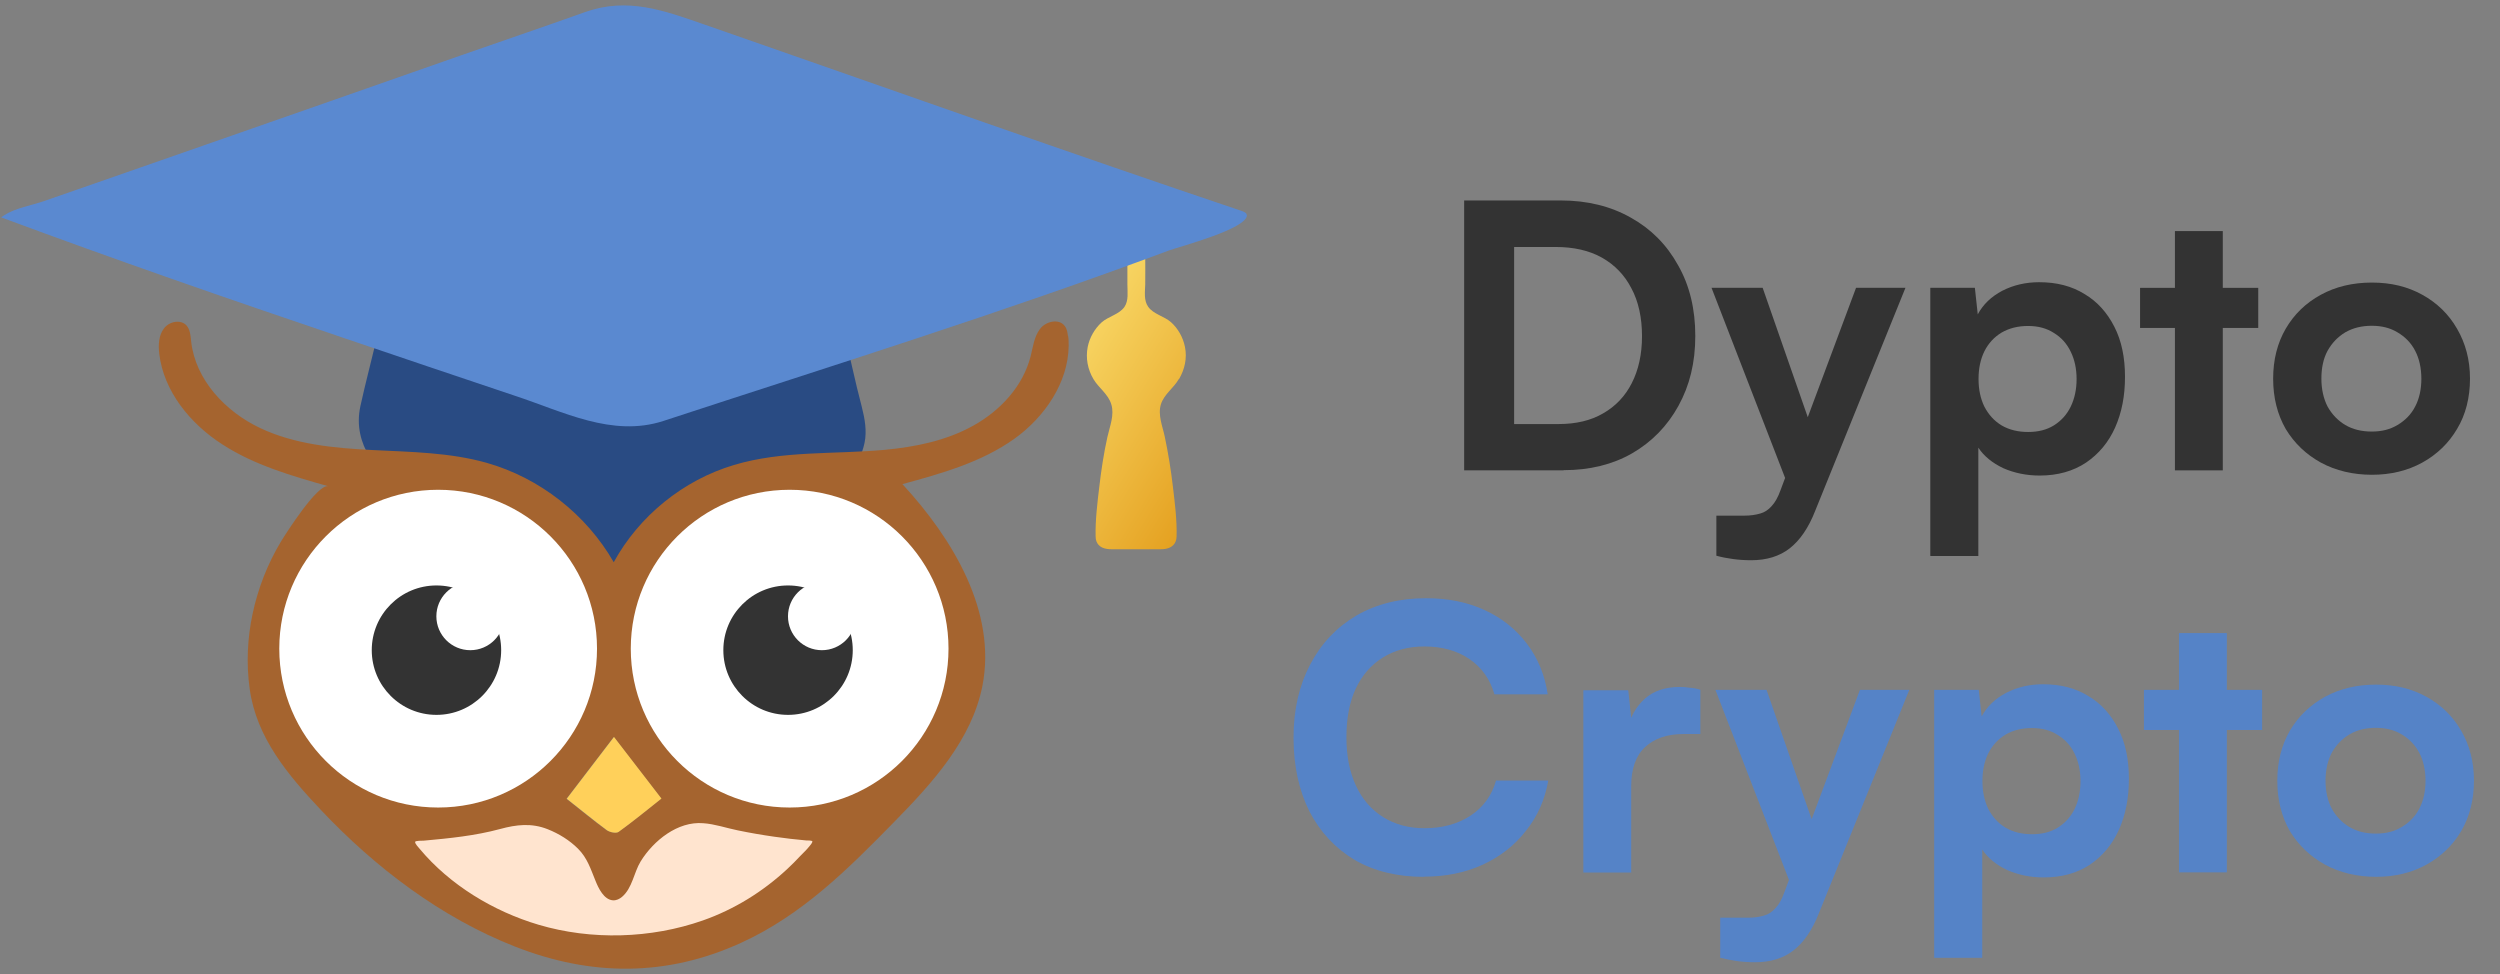 <?xml version="1.0" encoding="UTF-8"?> <svg xmlns="http://www.w3.org/2000/svg" width="77" height="30" viewBox="0 0 77 30" fill="none"><rect x="0" y="0" width="77" height="30" fill="#808080" stroke="none"/><path d="M70.013 11.663C70.013 11.078 70.144 10.565 70.401 10.123C70.663 9.676 71.021 9.33 71.481 9.079C71.94 8.828 72.465 8.703 73.056 8.703C73.647 8.703 74.154 8.828 74.608 9.079C75.061 9.33 75.419 9.676 75.676 10.123C75.938 10.571 76.076 11.084 76.076 11.663C76.076 12.242 75.944 12.773 75.676 13.214C75.419 13.65 75.061 13.996 74.608 14.247C74.154 14.497 73.635 14.623 73.056 14.623C72.477 14.623 71.94 14.497 71.481 14.247C71.027 13.996 70.669 13.656 70.401 13.214C70.144 12.767 70.013 12.248 70.013 11.663ZM71.499 11.663C71.499 11.985 71.564 12.278 71.689 12.522C71.827 12.767 72.006 12.952 72.233 13.089C72.465 13.226 72.74 13.292 73.05 13.292C73.36 13.292 73.617 13.226 73.844 13.089C74.076 12.952 74.261 12.767 74.387 12.522C74.518 12.272 74.578 11.985 74.578 11.663C74.578 11.341 74.512 11.042 74.387 10.804C74.261 10.559 74.076 10.374 73.844 10.237C73.617 10.099 73.355 10.034 73.05 10.034C72.746 10.034 72.471 10.099 72.233 10.237C72.006 10.374 71.827 10.559 71.689 10.804C71.558 11.048 71.499 11.335 71.499 11.663Z" fill="#333333"></path><path d="M65.914 8.866H69.554V10.101H65.914V8.866ZM68.462 14.487H66.988V7.117H68.462V14.487Z" fill="#333333"></path><path d="M59.453 17.118V8.865H60.826L60.915 9.682C61.082 9.372 61.333 9.133 61.673 8.954C62.013 8.781 62.389 8.692 62.807 8.692C63.344 8.692 63.809 8.811 64.203 9.056C64.597 9.289 64.901 9.629 65.122 10.064C65.343 10.494 65.45 11.007 65.45 11.604C65.45 12.201 65.349 12.708 65.146 13.168C64.943 13.621 64.645 13.979 64.251 14.248C63.857 14.51 63.38 14.647 62.825 14.647C62.419 14.647 62.043 14.57 61.703 14.421C61.363 14.259 61.106 14.051 60.933 13.788V17.124H59.459L59.453 17.118ZM60.939 11.676C60.939 11.992 60.999 12.278 61.118 12.523C61.249 12.774 61.422 12.965 61.649 13.102C61.882 13.239 62.156 13.305 62.467 13.305C62.777 13.305 63.039 13.239 63.26 13.102C63.487 12.959 63.66 12.768 63.779 12.523C63.899 12.272 63.959 11.992 63.959 11.676C63.959 11.359 63.899 11.079 63.779 10.834C63.66 10.584 63.487 10.393 63.26 10.255C63.039 10.112 62.777 10.04 62.467 10.04C62.156 10.04 61.888 10.106 61.649 10.243C61.422 10.381 61.243 10.572 61.118 10.822C60.999 11.067 60.939 11.347 60.939 11.67V11.676Z" fill="#333333"></path><path d="M54.29 8.865L56.069 13.967L55.299 15.542L52.715 8.865H54.29ZM52.864 17.118V15.882H53.723C53.914 15.882 54.075 15.858 54.213 15.817C54.35 15.781 54.463 15.703 54.565 15.59C54.672 15.476 54.762 15.315 54.839 15.101L57.166 8.865H58.688L55.913 15.721C55.705 16.258 55.436 16.646 55.12 16.891C54.803 17.136 54.41 17.255 53.938 17.255C53.741 17.255 53.556 17.243 53.383 17.219C53.21 17.195 53.037 17.165 52.87 17.118H52.864Z" fill="#333333"></path><path d="M48.157 14.487H45.096V6.174H48.068C48.891 6.174 49.613 6.353 50.234 6.706C50.854 7.052 51.338 7.541 51.684 8.168C52.042 8.794 52.215 9.522 52.215 10.346C52.215 11.169 52.042 11.873 51.696 12.5C51.355 13.12 50.878 13.61 50.27 13.962C49.667 14.308 48.963 14.481 48.163 14.481L48.157 14.487ZM46.635 6.891V13.795L45.907 13.061H48.002C48.539 13.061 48.998 12.953 49.374 12.733C49.762 12.512 50.055 12.201 50.258 11.802C50.466 11.396 50.574 10.913 50.574 10.352C50.574 9.791 50.466 9.283 50.246 8.878C50.037 8.472 49.732 8.156 49.339 7.935C48.945 7.714 48.467 7.607 47.912 7.607H45.907L46.635 6.891Z" fill="#333333"></path><path d="M70.141 24.046C70.141 23.461 70.272 22.948 70.528 22.506C70.791 22.059 71.155 21.713 71.609 21.462C72.068 21.212 72.593 21.086 73.184 21.086C73.775 21.086 74.282 21.212 74.736 21.462C75.189 21.713 75.547 22.059 75.804 22.506C76.066 22.954 76.198 23.467 76.198 24.046C76.198 24.625 76.066 25.156 75.804 25.598C75.547 26.033 75.189 26.379 74.736 26.63C74.282 26.881 73.763 27.006 73.184 27.006C72.605 27.006 72.068 26.881 71.609 26.63C71.155 26.379 70.797 26.039 70.528 25.598C70.272 25.15 70.141 24.637 70.141 24.046ZM71.626 24.046C71.626 24.368 71.692 24.661 71.817 24.905C71.955 25.15 72.134 25.335 72.361 25.472C72.593 25.61 72.868 25.675 73.178 25.675C73.488 25.675 73.745 25.61 73.972 25.472C74.204 25.335 74.389 25.15 74.515 24.905C74.646 24.655 74.706 24.368 74.706 24.046C74.706 23.724 74.64 23.425 74.515 23.187C74.383 22.942 74.204 22.757 73.972 22.62C73.745 22.483 73.482 22.417 73.178 22.417C72.874 22.417 72.593 22.483 72.361 22.62C72.134 22.757 71.955 22.942 71.817 23.187C71.692 23.431 71.626 23.718 71.626 24.046Z" fill="#5583C7"></path><path d="M66.033 21.248H69.673V22.483H66.033V21.248ZM68.587 26.869H67.113V19.499H68.587V26.869Z" fill="#5583C7"></path><path d="M59.573 29.501V21.248H60.946L61.035 22.066C61.202 21.755 61.453 21.517 61.793 21.338C62.133 21.165 62.509 21.075 62.927 21.075C63.464 21.075 63.929 21.194 64.323 21.439C64.717 21.672 65.022 22.012 65.242 22.448C65.463 22.877 65.57 23.39 65.57 23.987C65.57 24.584 65.469 25.091 65.266 25.551C65.063 26.004 64.765 26.362 64.371 26.631C63.977 26.893 63.5 27.025 62.945 27.025C62.539 27.025 62.163 26.947 61.823 26.798C61.483 26.637 61.226 26.428 61.053 26.165V29.501H59.579H59.573ZM61.059 24.059C61.059 24.375 61.119 24.662 61.238 24.912C61.369 25.163 61.542 25.354 61.769 25.491C62.002 25.628 62.276 25.694 62.587 25.694C62.897 25.694 63.16 25.628 63.38 25.491C63.607 25.348 63.78 25.157 63.9 24.912C64.019 24.662 64.079 24.381 64.079 24.059C64.079 23.736 64.019 23.462 63.9 23.217C63.78 22.967 63.607 22.776 63.38 22.639C63.16 22.495 62.897 22.424 62.587 22.424C62.276 22.424 62.002 22.489 61.769 22.627C61.542 22.764 61.364 22.955 61.238 23.205C61.119 23.45 61.059 23.731 61.059 24.053V24.059Z" fill="#5583C7"></path><path d="M54.409 21.247L56.188 26.349L55.418 27.924L52.834 21.247H54.409ZM52.983 29.5V28.265H53.843C54.033 28.265 54.195 28.241 54.332 28.199C54.469 28.163 54.582 28.085 54.684 27.972C54.791 27.859 54.881 27.698 54.958 27.483L57.286 21.247H58.807L56.032 28.103C55.824 28.64 55.555 29.028 55.239 29.273C54.923 29.518 54.529 29.637 54.057 29.637C53.86 29.637 53.675 29.625 53.502 29.601C53.329 29.577 53.156 29.541 52.989 29.5H52.983Z" fill="#5583C7"></path><path d="M52.371 21.236V22.608H51.852C51.35 22.608 50.963 22.74 50.67 23.008C50.384 23.271 50.241 23.677 50.241 24.22V26.875H48.767V21.26H50.151L50.276 22.441H50.139C50.217 22.071 50.39 21.767 50.658 21.522C50.933 21.278 51.291 21.158 51.744 21.158C51.84 21.158 51.941 21.164 52.037 21.182C52.144 21.188 52.252 21.206 52.365 21.242L52.371 21.236Z" fill="#5583C7"></path><path d="M43.857 27.007C43.039 27.007 42.329 26.834 41.727 26.488C41.13 26.13 40.664 25.634 40.33 24.99C40.008 24.345 39.841 23.593 39.841 22.722C39.841 21.851 40.014 21.111 40.354 20.466C40.694 19.816 41.172 19.315 41.78 18.957C42.401 18.599 43.117 18.425 43.922 18.425C44.597 18.425 45.194 18.545 45.725 18.79C46.256 19.034 46.685 19.374 47.026 19.822C47.366 20.27 47.581 20.789 47.67 21.385H46.029C45.892 20.914 45.635 20.556 45.259 20.299C44.883 20.043 44.418 19.911 43.875 19.911C43.386 19.911 42.956 20.025 42.592 20.252C42.228 20.478 41.947 20.801 41.75 21.224C41.559 21.642 41.47 22.137 41.47 22.71C41.47 23.283 41.565 23.772 41.762 24.196C41.959 24.62 42.24 24.942 42.604 25.169C42.968 25.395 43.391 25.509 43.875 25.509C44.424 25.509 44.901 25.378 45.295 25.121C45.689 24.858 45.952 24.494 46.077 24.041H47.688C47.581 24.632 47.354 25.151 46.996 25.592C46.65 26.04 46.202 26.386 45.659 26.637C45.122 26.881 44.519 27.001 43.857 27.001V27.007Z" fill="#5583C7"></path><path d="M18.052 12.589C15.29 11.21 12.521 9.838 9.758 8.471C10.295 8.8 10.832 9.122 11.369 9.45C11.703 9.653 11.745 9.808 11.626 10.327C11.453 11.055 11.262 11.771 11.101 12.505C10.832 13.729 11.715 14.6 12.33 15.149C14.818 17.369 17.754 18.92 20.714 18.252C21.89 17.983 23.017 17.411 24.068 16.605C24.593 16.199 25.094 15.746 25.578 15.239C25.977 14.821 26.479 14.361 26.628 13.639C26.705 13.275 26.634 12.887 26.544 12.535C26.329 11.724 26.162 10.894 25.959 10.071C25.9 9.82 25.924 9.695 26.061 9.605C26.21 9.51 26.371 9.426 26.526 9.337C27.218 8.913 27.917 8.489 28.615 8.066C25.613 9.563 22.612 11.067 19.61 12.583C19.073 12.851 18.59 12.857 18.058 12.589H18.052Z" fill="#294B83"></path><path d="M32.891 10.34C32.879 10.233 32.861 10.126 32.795 10.042C32.622 9.803 32.211 9.893 32.032 10.131C31.852 10.37 31.817 10.68 31.745 10.967C31.512 11.892 30.814 12.644 29.979 13.109C29.143 13.575 28.194 13.766 27.246 13.855C25.694 13.998 24.101 13.873 22.609 14.321C21.045 14.786 19.685 15.89 18.903 17.316C18.056 15.842 16.624 14.72 14.989 14.255C13.849 13.933 12.649 13.921 11.468 13.861C10.286 13.801 9.075 13.688 8.007 13.181C6.938 12.674 6.019 11.695 5.888 10.519C5.87 10.34 5.858 10.149 5.739 10.018C5.554 9.827 5.202 9.905 5.047 10.12C4.886 10.334 4.874 10.621 4.904 10.889C5.041 12.053 5.858 13.05 6.849 13.688C7.834 14.326 8.979 14.655 10.113 14.977C9.791 14.882 8.8 16.439 8.651 16.684C8.239 17.37 7.947 18.122 7.78 18.904C7.619 19.661 7.583 20.449 7.69 21.213C7.893 22.717 8.878 23.88 9.88 24.943C11.551 26.715 13.58 28.261 15.866 29.156C18.205 30.075 20.526 30.087 22.818 29.042C24.703 28.183 26.118 26.769 27.544 25.312C28.726 24.107 29.931 22.782 30.259 21.123C30.701 18.856 29.364 16.612 27.795 14.911C29 14.583 30.235 14.237 31.25 13.509C32.181 12.841 32.903 11.778 32.915 10.651C32.915 10.549 32.915 10.442 32.897 10.34H32.891ZM19.046 25.623C18.975 25.677 18.778 25.635 18.682 25.569C18.271 25.271 17.877 24.948 17.447 24.602C17.924 23.982 18.396 23.355 18.903 22.699C19.387 23.325 19.876 23.958 20.365 24.596C19.936 24.937 19.5 25.295 19.046 25.623Z" fill="#A5642F"></path><path d="M36.317 11.671C36.49 11.373 36.568 11.027 36.496 10.681C36.437 10.389 36.281 10.114 36.066 9.923C35.858 9.738 35.523 9.678 35.362 9.446C35.225 9.249 35.267 8.986 35.273 8.759C35.273 8.455 35.279 8.157 35.273 7.852V6.575L34.724 6.814C34.724 7.077 34.724 8.503 34.724 8.765C34.724 8.992 34.766 9.255 34.634 9.452C34.473 9.684 34.139 9.744 33.93 9.929C33.715 10.126 33.56 10.395 33.501 10.687C33.435 11.033 33.501 11.379 33.679 11.678C33.841 11.952 34.133 12.137 34.228 12.453C34.33 12.781 34.181 13.133 34.109 13.456C33.996 13.963 33.918 14.482 33.858 14.995C33.799 15.497 33.733 16.016 33.745 16.523C33.745 16.744 33.882 16.875 34.085 16.905C34.145 16.917 34.199 16.917 34.258 16.917C34.503 16.917 34.748 16.917 34.992 16.917C35.237 16.917 35.482 16.917 35.726 16.917C35.786 16.917 35.84 16.917 35.899 16.905C36.102 16.869 36.234 16.744 36.239 16.523C36.252 16.016 36.186 15.497 36.126 14.995C36.066 14.476 35.983 13.963 35.876 13.456C35.81 13.139 35.655 12.781 35.756 12.453C35.852 12.143 36.15 11.952 36.305 11.678L36.317 11.671Z" fill="url(#paint0_linear_568_16836)"></path><path d="M38.399 6.622C38.399 6.574 38.357 6.539 38.261 6.503C32.962 4.719 27.693 2.845 22.418 1.007C22.179 0.923 21.935 0.84 21.696 0.756C20.449 0.321 19.333 -0.091 18.032 0.368C16.731 0.834 15.442 1.269 14.147 1.723C11.474 2.66 8.806 3.597 6.133 4.528C5.071 4.898 4.008 5.268 2.952 5.638C2.421 5.822 1.89 6.007 1.359 6.192C0.983 6.324 0.476 6.407 0.142 6.622C0.106 6.646 0.076 6.67 0.034 6.694C3.519 7.989 7.028 9.206 10.555 10.399C12.321 10.996 14.088 11.599 15.86 12.19C17.334 12.673 18.855 13.479 20.431 12.966C25.634 11.259 30.856 9.636 35.988 7.72C36.346 7.589 38.405 7.052 38.405 6.628L38.399 6.622Z" fill="#5A89D0"></path><path d="M25.032 25.922C25.014 25.88 24.871 25.886 24.835 25.886C24.507 25.856 24.185 25.82 23.857 25.772C23.48 25.719 23.099 25.653 22.723 25.575C22.371 25.504 22.012 25.378 21.66 25.355C20.873 25.289 20.127 25.892 19.733 26.53C19.524 26.87 19.476 27.354 19.16 27.622C19.082 27.688 18.987 27.736 18.88 27.73C18.599 27.712 18.432 27.354 18.343 27.133C18.193 26.769 18.092 26.429 17.805 26.142C17.543 25.88 17.215 25.677 16.869 25.54C16.373 25.343 15.908 25.396 15.401 25.534C14.631 25.742 13.843 25.82 13.055 25.892C13.014 25.892 12.799 25.892 12.787 25.927C12.769 25.975 12.894 26.107 12.924 26.142C13.855 27.258 15.198 28.07 16.588 28.482C18.217 28.965 20.049 28.911 21.648 28.35C22.615 28.01 23.492 27.467 24.244 26.769C24.382 26.638 24.519 26.506 24.644 26.369C24.74 26.268 24.841 26.178 24.925 26.071C24.948 26.041 25.026 25.963 25.02 25.91L25.032 25.922Z" fill="#FFE4CF"></path><path d="M18.69 25.569C18.78 25.634 18.977 25.676 19.054 25.622C19.508 25.294 19.944 24.936 20.373 24.596C19.878 23.957 19.395 23.331 18.911 22.698C18.41 23.355 17.933 23.981 17.455 24.602C17.891 24.942 18.285 25.27 18.69 25.569Z" fill="#FFD05A"></path><path d="M13.495 24.872C16.197 24.872 18.388 22.681 18.388 19.979C18.388 17.276 16.197 15.085 13.495 15.085C10.792 15.085 8.602 17.276 8.602 19.979C8.602 22.681 10.792 24.872 13.495 24.872Z" fill="white"></path><path d="M13.443 22.018C14.544 22.018 15.436 21.126 15.436 20.025C15.436 18.924 14.544 18.032 13.443 18.032C12.342 18.032 11.45 18.924 11.45 20.025C11.45 21.126 12.342 22.018 13.443 22.018Z" fill="#333333"></path><path d="M14.485 20.026C15.062 20.026 15.529 19.559 15.529 18.982C15.529 18.405 15.062 17.938 14.485 17.938C13.908 17.938 13.44 18.405 13.44 18.982C13.44 19.559 13.908 20.026 14.485 20.026Z" fill="white"></path><path d="M24.321 24.872C27.023 24.872 29.214 22.681 29.214 19.979C29.214 17.276 27.023 15.085 24.321 15.085C21.619 15.085 19.428 17.276 19.428 19.979C19.428 22.681 21.619 24.872 24.321 24.872Z" fill="white"></path><path d="M24.272 22.018C25.373 22.018 26.265 21.126 26.265 20.025C26.265 18.924 25.373 18.032 24.272 18.032C23.172 18.032 22.279 18.924 22.279 20.025C22.279 21.126 23.172 22.018 24.272 22.018Z" fill="#333333"></path><path d="M25.314 20.026C25.891 20.026 26.358 19.559 26.358 18.982C26.358 18.405 25.891 17.938 25.314 17.938C24.737 17.938 24.27 18.405 24.27 18.982C24.27 19.559 24.737 20.026 25.314 20.026Z" fill="white"></path><defs><linearGradient id="paint0_linear_568_16836" x1="31.525" y1="9.804" x2="38.227" y2="13.945" gradientUnits="userSpaceOnUse"><stop stop-color="#FDE476"></stop><stop offset="1" stop-color="#E49F1E"></stop></linearGradient></defs></svg> 